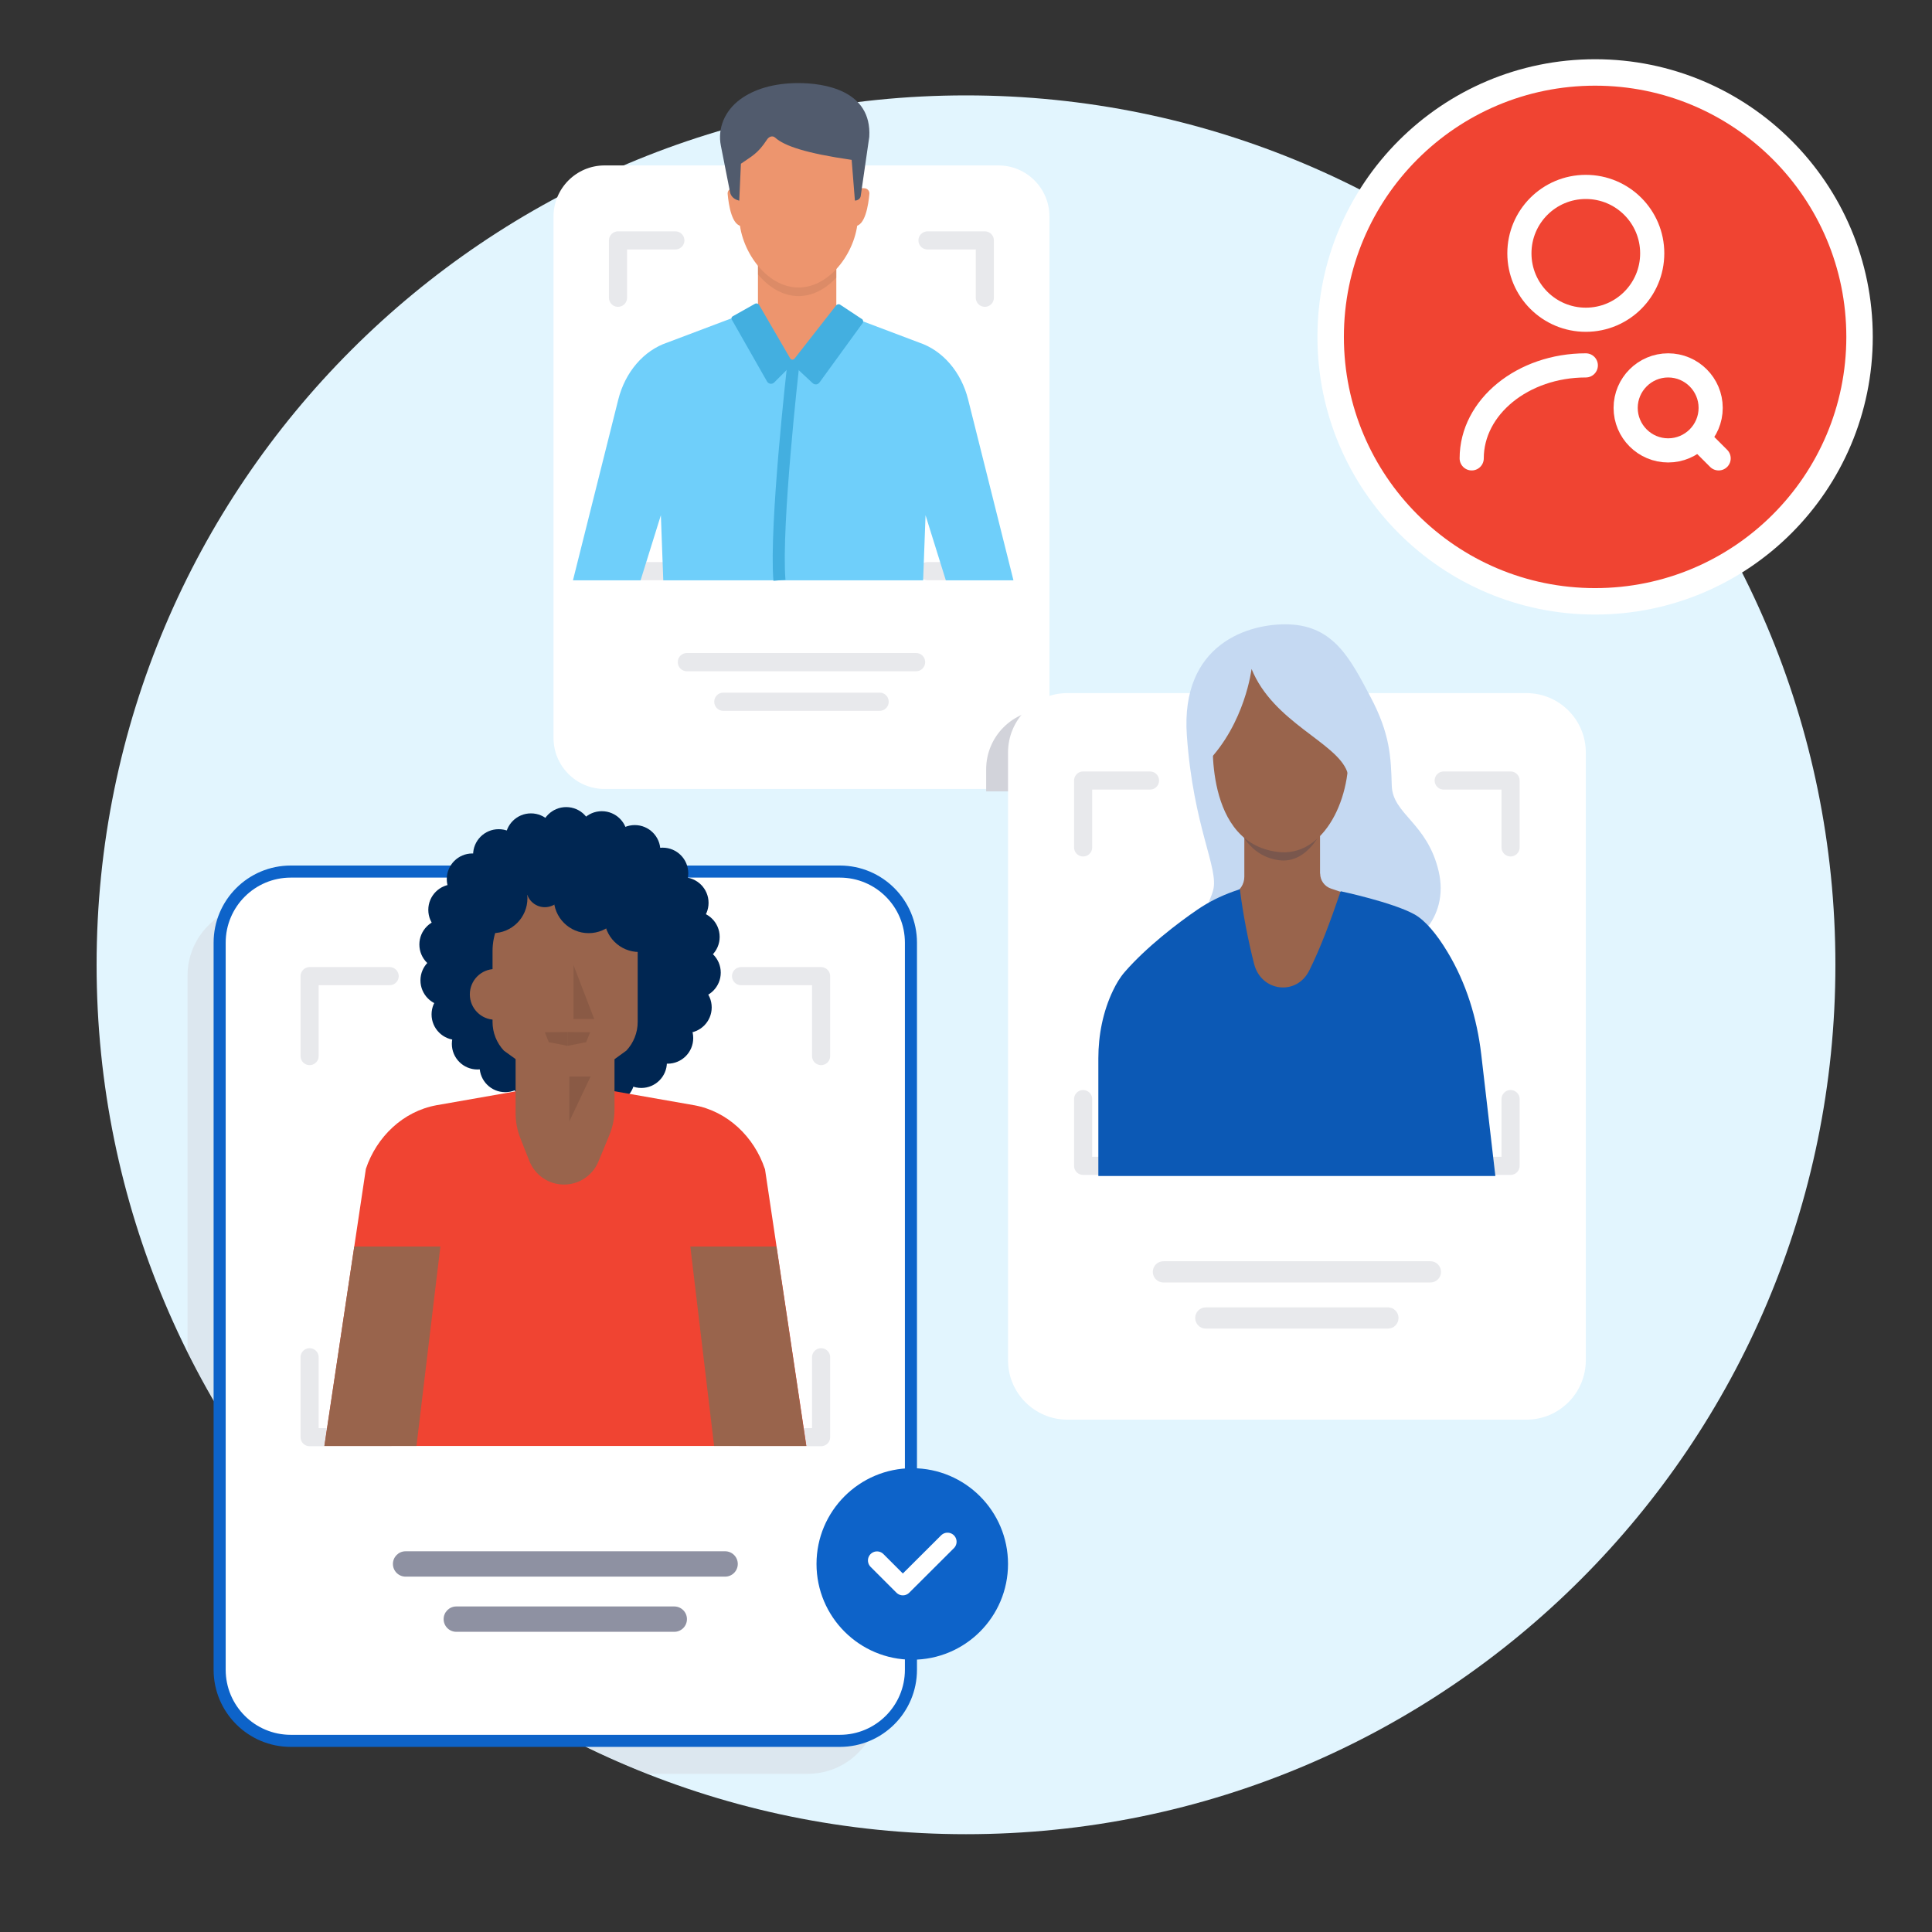 <svg width="160" height="160" viewBox="0 0 160 160" fill="none" xmlns="http://www.w3.org/2000/svg">
<rect x="0" y="0" width="160" height="160" fill="#333333" stroke="none"/>
<g id="Renting 1">
<g id="Group">
<g id="Layer 1">
<path id="Vector" d="M80 151.9C119.76 151.9 152 119.66 152 79.9C152 40.14 119.76 7.9 80 7.9C40.24 7.9 8 40.14 8 79.9C8 119.66 40.24 151.9 80 151.9Z" fill="#E2F5FE"/>
<path id="Vector_2" d="M132.1 49.8C144.195 49.8 154 39.995 154 27.9C154 15.805 144.195 6 132.1 6C120.005 6 110.2 15.805 110.2 27.9C110.2 39.995 120.005 49.8 132.1 49.8Z" fill="#F04432" stroke="white" stroke-width="2.19"/>
<g id="Group_2">
<path id="Vector_3" d="M131.33 26.48C134.37 26.48 136.83 24.02 136.83 20.98C136.83 17.94 134.37 15.48 131.33 15.48C128.29 15.48 125.83 17.94 125.83 20.98C125.83 24.02 128.29 26.48 131.33 26.48Z" stroke="white" stroke-width="2" stroke-linecap="round" stroke-linejoin="round"/>
<path id="Vector_4" d="M121.88 37.96C121.88 33.7 126.12 30.26 131.33 30.26" stroke="white" stroke-width="2" stroke-linecap="round" stroke-linejoin="round"/>
<path id="Vector_5" d="M138.15 37.3C140.09 37.3 141.67 35.72 141.67 33.78C141.67 31.84 140.09 30.26 138.15 30.26C136.21 30.26 134.63 31.84 134.63 33.78C134.63 35.72 136.21 37.3 138.15 37.3Z" stroke="white" stroke-width="2" stroke-linecap="round" stroke-linejoin="round"/>
<path id="Vector_6" d="M142.33 37.96L141.23 36.86" stroke="white" stroke-width="2" stroke-linecap="round" stroke-linejoin="round"/>
</g>
<g id="Group_3" style="mix-blend-mode:multiply" opacity="0.4">
<path id="Vector_7" d="M72.78 141.01V80.8C72.78 77.55 70.14 74.91 66.89 74.91H21.42C18.17 74.91 15.53 77.55 15.53 80.8V111.96C23.44 127.83 37.02 140.36 53.64 146.9H66.9C70.15 146.9 72.79 144.26 72.79 141.01H72.78Z" fill="#D2D3DA"/>
</g>
<path id="Vector_8" d="M69.55 72.18H24.08C20.827 72.18 18.19 74.817 18.19 78.07V138.28C18.19 141.533 20.827 144.17 24.08 144.17H69.55C72.803 144.17 75.44 141.533 75.44 138.28V78.07C75.44 74.817 72.803 72.18 69.55 72.18Z" fill="white" stroke="#0D63C9" stroke-miterlimit="10"/>
<g id="Group_4">
<path id="Vector_9" d="M60.05 128.47H33.59C33.01 128.47 32.54 128.94 32.54 129.52C32.54 130.1 33.01 130.57 33.59 130.57H60.05C60.63 130.57 61.1 130.1 61.1 129.52C61.1 128.94 60.63 128.47 60.05 128.47Z" fill="#8E91A2"/>
<path id="Vector_10" d="M55.84 133.04H37.79C37.21 133.04 36.74 133.51 36.74 134.09C36.74 134.67 37.21 135.14 37.79 135.14H55.84C56.42 135.14 56.89 134.67 56.89 134.09C56.89 133.51 56.42 133.04 55.84 133.04Z" fill="#8E91A2"/>
</g>
<path id="Vector_11" d="M82.68 13.7H50.07C47.734 13.7 45.84 15.594 45.84 17.93V61.11C45.84 63.446 47.734 65.34 50.07 65.34H82.68C85.016 65.34 86.91 63.446 86.91 61.11V17.93C86.91 15.594 85.016 13.7 82.68 13.7Z" fill="white"/>
<g id="Group_5" opacity="0.2">
<path id="Vector_12" d="M51.18 24.66V19.91H55.93" stroke="#8E91A2" stroke-width="1.5" stroke-linecap="round" stroke-linejoin="round"/>
<path id="Vector_13" d="M76.81 19.91H81.56V24.66" stroke="#8E91A2" stroke-width="1.5" stroke-linecap="round" stroke-linejoin="round"/>
<path id="Vector_14" d="M55.93 47.3H51.18V42.55" stroke="#8E91A2" stroke-width="1.5" stroke-linecap="round" stroke-linejoin="round"/>
<path id="Vector_15" d="M81.56 42.55V47.3H76.81" stroke="#8E91A2" stroke-width="1.5" stroke-linecap="round" stroke-linejoin="round"/>
</g>
<g id="Group_6" opacity="0.2">
<path id="Vector_16" d="M75.87 54.08H56.88C56.466 54.08 56.13 54.416 56.13 54.83V54.84C56.13 55.254 56.466 55.59 56.88 55.59H75.87C76.284 55.59 76.62 55.254 76.62 54.84V54.83C76.62 54.416 76.284 54.08 75.87 54.08Z" fill="#8E91A2"/>
<path id="Vector_17" d="M72.85 57.36H59.9C59.486 57.36 59.15 57.696 59.15 58.11V58.12C59.15 58.534 59.486 58.87 59.9 58.87H72.85C73.264 58.87 73.6 58.534 73.6 58.12V58.11C73.6 57.696 73.264 57.36 72.85 57.36Z" fill="#8E91A2"/>
</g>
<path id="Vector_18" d="M75.55 137.45C79.93 137.45 83.48 133.9 83.48 129.52C83.48 125.14 79.93 121.59 75.55 121.59C71.171 121.59 67.62 125.14 67.62 129.52C67.62 133.9 71.171 137.45 75.55 137.45Z" fill="#0D63C9"/>
<path id="Vector_19" d="M72.63 129.23L74.77 131.37L78.47 127.68" stroke="white" stroke-width="1.5" stroke-linecap="round" stroke-linejoin="round"/>
<path id="Vector_20" d="M129.51 65.54V63.71C129.51 60.99 127.31 58.79 124.59 58.79H86.59C83.87 58.79 81.67 60.99 81.67 63.71V65.54H129.52H129.51Z" fill="#D2D3DA"/>
<path id="Vector_21" d="M126.41 57.4H88.4C85.683 57.4 83.48 59.603 83.48 62.32V112.65C83.48 115.367 85.683 117.57 88.4 117.57H126.41C129.127 117.57 131.33 115.367 131.33 112.65V62.32C131.33 59.603 129.127 57.4 126.41 57.4Z" fill="white"/>
<g id="Group_7" opacity="0.2">
<path id="Vector_22" d="M118.46 104.45H96.35C95.864 104.45 95.47 104.844 95.47 105.33C95.47 105.816 95.864 106.21 96.35 106.21H118.46C118.946 106.21 119.34 105.816 119.34 105.33C119.34 104.844 118.946 104.45 118.46 104.45Z" fill="#8E91A2"/>
<path id="Vector_23" d="M114.94 108.27H99.86C99.374 108.27 98.98 108.664 98.98 109.15C98.98 109.636 99.374 110.03 99.86 110.03H114.94C115.426 110.03 115.82 109.636 115.82 109.15C115.82 108.664 115.426 108.27 114.94 108.27Z" fill="#8E91A2"/>
</g>
<g id="Group_8" opacity="0.2">
<path id="Vector_24" d="M89.7 70.18V64.64H95.24" stroke="#8E91A2" stroke-width="1.5" stroke-linecap="round" stroke-linejoin="round"/>
<path id="Vector_25" d="M119.56 64.64H125.1V70.18" stroke="#8E91A2" stroke-width="1.5" stroke-linecap="round" stroke-linejoin="round"/>
<path id="Vector_26" d="M95.24 96.55H89.7V91.02" stroke="#8E91A2" stroke-width="1.5" stroke-linecap="round" stroke-linejoin="round"/>
<path id="Vector_27" d="M125.1 91.02V96.55H119.56" stroke="#8E91A2" stroke-width="1.5" stroke-linecap="round" stroke-linejoin="round"/>
</g>
<g id="Group_9" opacity="0.2">
<path id="Vector_28" d="M25.64 87.46V80.84H32.27" stroke="#8E91A2" stroke-width="1.5" stroke-linecap="round" stroke-linejoin="round"/>
<path id="Vector_29" d="M61.37 80.84H68V87.46" stroke="#8E91A2" stroke-width="1.5" stroke-linecap="round" stroke-linejoin="round"/>
<path id="Vector_30" d="M32.27 119.02H25.64V112.4" stroke="#8E91A2" stroke-width="1.5" stroke-linecap="round" stroke-linejoin="round"/>
<path id="Vector_31" d="M68 112.4V119.02H61.37" stroke="#8E91A2" stroke-width="1.5" stroke-linecap="round" stroke-linejoin="round"/>
</g>
<g id="Group_10">
<path id="Vector_32" d="M106.74 51.71C103.47 51.59 97.75 53.28 98.29 60.91C98.83 68.54 100.95 71.88 100.47 73.72C99.99 75.56 95.91 82.44 98.84 83.8C101.77 85.16 103.34 83.12 103.88 80.05C104.42 76.98 108.38 75.42 109.47 74.94C110.56 74.46 112.54 78.89 114.71 78.82C116.88 78.75 120.09 76.16 119.14 72.14C118.19 68.12 115.33 67.44 115.26 65.06C115.19 62.68 115.12 60.77 113.49 57.7C111.86 54.63 110.49 51.84 106.75 51.71H106.74Z" fill="#C5D9F2"/>
<path id="Vector_33" d="M109.32 72.35V68.53H103.05V72.61C103.05 73.23 102.68 73.79 102.11 74.04H102.1V87.12H109.32L111.57 77.82V74.04L110.23 73.59C109.69 73.41 109.33 72.91 109.33 72.34L109.32 72.35Z" fill="#99644C"/>
<path id="Vector_34" opacity="0.2" d="M101.85 66.57C102.39 68.84 103.57 71.03 106.11 71.26C108.16 71.39 109.63 69.21 110.29 66.57H101.85Z" fill="#002652"/>
<path id="Vector_35" d="M100.47 60.7C100.47 60.7 99.58 70.1 106.12 70.58C110 70.78 112.18 65.34 111.57 61.32C110.96 57.3 106.05 54.64 106.05 54.64L102.72 55.66L100.47 60.7Z" fill="#99644C"/>
<path id="Vector_36" d="M103.65 55.38C103.65 55.38 103.13 59.89 99.93 63.16C99.66 57.78 101.09 53.2 105.24 52.81C109.4 52.42 114.23 58.67 114.5 63.16C114.77 67.65 112.46 66.36 111.57 63.91C110.68 61.46 105.44 59.84 103.64 55.38H103.65Z" fill="#C5D9F2"/>
<path id="Vector_37" d="M123.84 97.39L122.67 87.32C122.32 84.33 121.43 81.41 119.87 78.83C118.97 77.33 118.02 76.22 117.15 75.73C115.33 74.72 111.03 73.81 111.03 73.81C110.12 76.46 109.36 78.49 108.43 80.37C107.38 82.49 104.45 82.14 103.86 79.83C103.37 77.92 102.95 75.76 102.68 73.64L102.11 73.84C101.08 74.21 100.09 74.7 99.17 75.33C97.52 76.45 94.9 78.47 93.15 80.49C92.74 80.96 92.44 81.48 92.18 82.02C91.34 83.77 90.96 85.72 90.96 87.66V97.39H123.84Z" fill="#0C59B5"/>
</g>
<g id="Group_11">
<path id="Vector_38" d="M69.26 21.04H62.77V30.33H69.26V21.04Z" fill="#ED956E"/>
<path id="Vector_39" d="M80.18 33.1C79.61 30.81 78.08 29.03 76.12 28.37L69.37 25.82L65.69 30.1L62.01 25.82L55.26 28.37C53.3 29.03 51.77 30.82 51.2 33.1L47.45 48.06H53.05L54.73 42.67L54.93 48.06H76.45L76.65 42.67L78.33 48.06H83.93L80.18 33.1Z" fill="#6FCFFA"/>
<path id="Vector_40" d="M65.68 30.33C65.68 30.33 64.18 43.53 64.55 48.06" stroke="#43AFE0" stroke-miterlimit="10"/>
<path id="Vector_41" d="M71.36 26.41L69.59 25.24C69.48 25.16 69.32 25.19 69.24 25.3L65.8 29.7C65.7 29.82 65.52 29.81 65.44 29.68L62.87 25.26C62.8 25.14 62.64 25.09 62.52 25.16L60.67 26.2C60.58 26.25 60.55 26.37 60.6 26.46L63.52 31.59C63.65 31.81 63.94 31.85 64.12 31.67L65.24 30.55C65.45 30.34 65.8 30.33 66.02 30.54L67.3 31.73C67.47 31.89 67.74 31.86 67.87 31.67L71.43 26.77C71.52 26.65 71.49 26.48 71.36 26.4V26.41Z" fill="#43AFE0"/>
<path id="Vector_42" opacity="0.2" d="M62.77 22.72C63.65 23.78 64.83 24.52 66.13 24.52C67.32 24.52 68.41 23.91 69.26 22.99V21.04H62.77V22.72Z" fill="#99644C"/>
<path id="Vector_43" d="M66.13 23.81C63.42 23.81 61.22 20.61 61.22 17.9V9.94H71.05V17.9C71.05 20.61 68.85 23.81 66.14 23.81H66.13Z" fill="#ED956E"/>
<g id="Group_12">
<path id="Vector_44" d="M60.74 15.59H60.69C60.44 15.59 60.24 15.8 60.26 16.05C60.34 16.94 60.61 18.78 61.5 18.72C62.66 18.65 61.75 15.93 61.75 15.93L61.44 15.76C61.23 15.64 60.99 15.58 60.74 15.58V15.59Z" fill="#ED956E"/>
<path id="Vector_45" d="M71.52 15.59H71.57C71.82 15.59 72.02 15.8 72 16.05C71.92 16.94 71.65 18.78 70.76 18.72C69.6 18.65 70.51 15.93 70.51 15.93L70.82 15.76C71.03 15.64 71.27 15.58 71.52 15.58V15.59Z" fill="#ED956E"/>
</g>
<path id="Vector_46" d="M66.13 6.88C64.06 6.88 62.44 7.39 61.3 8.23C60.02 9.17 59.41 10.63 59.7 12.07L60.46 15.92C60.52 16.23 60.76 16.48 61.1 16.58L61.22 16.62L61.36 13.56C62.25 12.93 62.74 12.75 63.52 11.56C63.68 11.31 63.98 11.2 64.2 11.4C64.95 12.08 66.73 12.69 70.53 13.24L70.8 16.61C71.04 16.61 71.25 16.45 71.28 16.24L71.99 11.33C72.21 7.45 68.2 6.88 66.12 6.88H66.13Z" fill="#515B6D"/>
</g>
<g id="Group_13">
<g id="Group_14">
<g id="&#38;lt;Radial Repeat&#38;gt;">
<path id="Vector_47" d="M47.53 91.93C48.701 91.93 49.65 90.981 49.65 89.81C49.65 88.639 48.701 87.69 47.53 87.69C46.359 87.69 45.41 88.639 45.41 89.81C45.41 90.981 46.359 91.93 47.53 91.93Z" fill="#002652"/>
</g>
<g id="&#38;lt;Radial Repeat&#38;gt;_2">
<path id="Vector_48" d="M44.58 91.6C45.751 91.6 46.7 90.651 46.7 89.48C46.7 88.309 45.751 87.36 44.58 87.36C43.409 87.36 42.46 88.309 42.46 89.48C42.46 90.651 43.409 91.6 44.58 91.6Z" fill="#002652"/>
</g>
<g id="&#38;lt;Radial Repeat&#38;gt;_3">
<path id="Vector_49" d="M41.84 90.45C43.011 90.45 43.96 89.501 43.96 88.33C43.96 87.159 43.011 86.21 41.84 86.21C40.669 86.21 39.72 87.159 39.72 88.33C39.72 89.501 40.669 90.45 41.84 90.45Z" fill="#002652"/>
</g>
<g id="&#38;lt;Radial Repeat&#38;gt;_4">
<path id="Vector_50" d="M39.54 88.57C40.711 88.57 41.66 87.621 41.66 86.45C41.66 85.279 40.711 84.33 39.54 84.33C38.369 84.33 37.42 85.279 37.42 86.45C37.42 87.621 38.369 88.57 39.54 88.57Z" fill="#002652"/>
</g>
<g id="&#38;lt;Radial Repeat&#38;gt;_5">
<path id="Vector_51" d="M37.86 86.13C39.031 86.13 39.98 85.181 39.98 84.01C39.98 82.839 39.031 81.89 37.86 81.89C36.689 81.89 35.74 82.839 35.74 84.01C35.74 85.181 36.689 86.13 37.86 86.13Z" fill="#002652"/>
</g>
<g id="&#38;lt;Radial Repeat&#38;gt;_6">
<path id="Vector_52" d="M36.94 83.31C38.111 83.31 39.06 82.361 39.06 81.19C39.06 80.019 38.111 79.07 36.94 79.07C35.769 79.07 34.82 80.019 34.82 81.19C34.82 82.361 35.769 83.31 36.94 83.31Z" fill="#002652"/>
</g>
<g id="&#38;lt;Radial Repeat&#38;gt;_7">
<path id="Vector_53" d="M36.85 80.34C38.021 80.34 38.97 79.391 38.97 78.22C38.97 77.049 38.021 76.1 36.85 76.1C35.679 76.1 34.73 77.049 34.73 78.22C34.73 79.391 35.679 80.34 36.85 80.34Z" fill="#002652"/>
</g>
<g id="&#38;lt;Radial Repeat&#38;gt;_8">
<path id="Vector_54" d="M37.59 77.47C38.761 77.47 39.71 76.521 39.71 75.35C39.71 74.179 38.761 73.23 37.59 73.23C36.419 73.23 35.47 74.179 35.47 75.35C35.47 76.521 36.419 77.47 37.59 77.47Z" fill="#002652"/>
</g>
<g id="&#38;lt;Radial Repeat&#38;gt;_9">
<path id="Vector_55" d="M39.12 74.92C40.291 74.92 41.24 73.971 41.24 72.8C41.24 71.629 40.291 70.68 39.12 70.68C37.949 70.68 37 71.629 37 72.8C37 73.971 37.949 74.92 39.12 74.92Z" fill="#002652"/>
</g>
<g id="&#38;lt;Radial Repeat&#38;gt;_10">
<path id="Vector_56" d="M41.3 72.91C42.471 72.91 43.42 71.961 43.42 70.79C43.42 69.619 42.471 68.67 41.3 68.67C40.129 68.67 39.18 69.619 39.18 70.79C39.18 71.961 40.129 72.91 41.3 72.91Z" fill="#002652"/>
</g>
<g id="&#38;lt;Radial Repeat&#38;gt;_11">
<path id="Vector_57" d="M43.97 71.6C45.141 71.6 46.09 70.651 46.09 69.48C46.09 68.309 45.141 67.36 43.97 67.36C42.799 67.36 41.85 68.309 41.85 69.48C41.85 70.651 42.799 71.6 43.97 71.6Z" fill="#002652"/>
</g>
<g id="&#38;lt;Radial Repeat&#38;gt;_12">
<path id="Vector_58" d="M46.89 71.08C48.061 71.08 49.01 70.131 49.01 68.96C49.01 67.789 48.061 66.84 46.89 66.84C45.719 66.84 44.77 67.789 44.77 68.96C44.77 70.131 45.719 71.08 46.89 71.08Z" fill="#002652"/>
</g>
<g id="&#38;lt;Radial Repeat&#38;gt;_13">
<path id="Vector_59" d="M49.84 71.42C51.011 71.42 51.96 70.471 51.96 69.3C51.96 68.129 51.011 67.18 49.84 67.18C48.669 67.18 47.72 68.129 47.72 69.3C47.72 70.471 48.669 71.42 49.84 71.42Z" fill="#002652"/>
</g>
<g id="&#38;lt;Radial Repeat&#38;gt;_14">
<path id="Vector_60" d="M52.57 72.57C53.741 72.57 54.69 71.621 54.69 70.45C54.69 69.279 53.741 68.33 52.57 68.33C51.399 68.33 50.45 69.279 50.45 70.45C50.45 71.621 51.399 72.57 52.57 72.57Z" fill="#002652"/>
</g>
<g id="&#38;lt;Radial Repeat&#38;gt;_15">
<path id="Vector_61" d="M54.88 74.44C56.051 74.44 57 73.491 57 72.32C57 71.149 56.051 70.2 54.88 70.2C53.709 70.2 52.76 71.149 52.76 72.32C52.76 73.491 53.709 74.44 54.88 74.44Z" fill="#002652"/>
</g>
<g id="&#38;lt;Radial Repeat&#38;gt;_16">
<path id="Vector_62" d="M56.56 76.89C57.731 76.89 58.68 75.941 58.68 74.77C58.68 73.599 57.731 72.65 56.56 72.65C55.389 72.65 54.44 73.599 54.44 74.77C54.44 75.941 55.389 76.89 56.56 76.89Z" fill="#002652"/>
</g>
<g id="&#38;lt;Radial Repeat&#38;gt;_17">
<path id="Vector_63" d="M57.48 79.71C58.651 79.71 59.6 78.761 59.6 77.59C59.6 76.419 58.651 75.47 57.48 75.47C56.309 75.47 55.36 76.419 55.36 77.59C55.36 78.761 56.309 79.71 57.48 79.71Z" fill="#002652"/>
</g>
<g id="&#38;lt;Radial Repeat&#38;gt;_18">
<path id="Vector_64" d="M57.57 82.67C58.741 82.67 59.69 81.721 59.69 80.55C59.69 79.379 58.741 78.43 57.57 78.43C56.399 78.43 55.45 79.379 55.45 80.55C55.45 81.721 56.399 82.67 57.57 82.67Z" fill="#002652"/>
</g>
<g id="&#38;lt;Radial Repeat&#38;gt;_19">
<path id="Vector_65" d="M56.82 85.55C57.991 85.55 58.94 84.601 58.94 83.43C58.94 82.259 57.991 81.31 56.82 81.31C55.649 81.31 54.7 82.259 54.7 83.43C54.7 84.601 55.649 85.55 56.82 85.55Z" fill="#002652"/>
</g>
<g id="&#38;lt;Radial Repeat&#38;gt;_20">
<path id="Vector_66" d="M55.29 88.09C56.461 88.09 57.41 87.141 57.41 85.97C57.41 84.799 56.461 83.85 55.29 83.85C54.119 83.85 53.17 84.799 53.17 85.97C53.17 87.141 54.119 88.09 55.29 88.09Z" fill="#002652"/>
</g>
<g id="&#38;lt;Radial Repeat&#38;gt;_21">
<path id="Vector_67" d="M53.11 90.1C54.281 90.1 55.23 89.151 55.23 87.98C55.23 86.809 54.281 85.86 53.11 85.86C51.939 85.86 50.99 86.809 50.99 87.98C50.99 89.151 51.939 90.1 53.11 90.1Z" fill="#002652"/>
</g>
<g id="&#38;lt;Radial Repeat&#38;gt;_22">
<path id="Vector_68" d="M50.45 91.42C51.621 91.42 52.57 90.471 52.57 89.3C52.57 88.129 51.621 87.18 50.45 87.18C49.279 87.18 48.33 88.129 48.33 89.3C48.33 90.471 49.279 91.42 50.45 91.42Z" fill="#002652"/>
</g>
</g>
<path id="Vector_69" d="M46.8 90.3C52.56 90.3 57.23 85.63 57.23 79.87C57.23 74.11 52.56 69.44 46.8 69.44C41.04 69.44 36.37 74.11 36.37 79.87C36.37 85.63 41.04 90.3 46.8 90.3Z" fill="#002652"/>
<g id="Group_15">
<path id="Vector_70" d="M63.34 96.8C62.45 94.14 60.25 92.03 57.49 91.53C57.47 91.53 57.45 91.53 57.43 91.52L50.82 90.36V88.96L46.82 89.66L42.82 88.96V90.36L36.21 91.52C36.21 91.52 36.17 91.52 36.15 91.53C33.39 92.03 31.19 94.14 30.3 96.8L26.87 119.75H66.78L63.35 96.8H63.34Z" fill="#F04432"/>
<path id="Vector_71" d="M42.7 86.57V92.2C42.7 92.9 42.83 93.59 43.09 94.25L43.84 96.15C44.31 97.33 45.44 98.1 46.71 98.1C47.96 98.1 49.08 97.35 49.56 96.19L50.47 93.99C50.75 93.31 50.89 92.59 50.89 91.86V86.58H42.69L42.7 86.57Z" fill="#99644C"/>
<path id="Vector_72" opacity="0.1" d="M47.15 89.08V92.87L49.21 88.52L47.15 89.07V89.08Z" fill="black"/>
<path id="Vector_73" d="M52.81 73.59H45.94C43.09 73.59 40.79 75.91 40.79 78.77V84.64C40.79 85.52 41.13 86.37 41.73 87.01L44.69 89.15H48.91L51.87 87.01C52.47 86.37 52.81 85.52 52.81 84.64V73.59Z" fill="#99644C"/>
<path id="Vector_74" d="M41 84.45H44.39C44.62 84.45 44.8 84.27 44.8 84.04V80.66C44.8 80.43 44.62 80.25 44.39 80.25H41C39.84 80.25 38.91 81.19 38.91 82.35C38.91 83.51 39.85 84.45 41 84.45Z" fill="#99644C"/>
<path id="Vector_75" opacity="0.1" d="M49.21 84.39H47.49V79.91L49.21 84.39Z" fill="black"/>
<path id="Vector_76" opacity="0.1" d="M48.87 85.5L48.54 86.31L47 86.61V85.47L48.88 85.49L48.87 85.5Z" fill="black"/>
<path id="Vector_77" opacity="0.1" d="M45.12 85.5L45.45 86.31L46.99 86.61V85.47L45.11 85.49L45.12 85.5Z" fill="black"/>
</g>
<path id="Vector_78" d="M52.93 78.84C54.526 78.84 55.82 77.546 55.82 75.95C55.82 74.354 54.526 73.06 52.93 73.06C51.334 73.06 50.04 74.354 50.04 75.95C50.04 77.546 51.334 78.84 52.93 78.84Z" fill="#002652"/>
<path id="Vector_79" d="M48.75 77.28C50.346 77.28 51.64 75.986 51.64 74.39C51.64 72.794 50.346 71.5 48.75 71.5C47.154 71.5 45.86 72.794 45.86 74.39C45.86 75.986 47.154 77.28 48.75 77.28Z" fill="#002652"/>
<path id="Vector_80" d="M40.79 77.28C42.386 77.28 43.68 75.986 43.68 74.39C43.68 72.794 42.386 71.5 40.79 71.5C39.194 71.5 37.9 72.794 37.9 74.39C37.9 75.986 39.194 77.28 40.79 77.28Z" fill="#002652"/>
<path id="Vector_81" d="M45.12 75.13C45.971 75.13 46.66 74.441 46.66 73.59C46.66 72.74 45.971 72.05 45.12 72.05C44.269 72.05 43.58 72.74 43.58 73.59C43.58 74.441 44.269 75.13 45.12 75.13Z" fill="#002652"/>
<path id="Vector_82" d="M26.86 119.75L29.34 103.23H36.47L34.49 119.75" fill="#99644C"/>
<path id="Vector_83" d="M66.77 119.75L64.3 103.23H57.17L59.14 119.75" fill="#99644C"/>
</g>
</g>
</g>
</g>
</svg>
